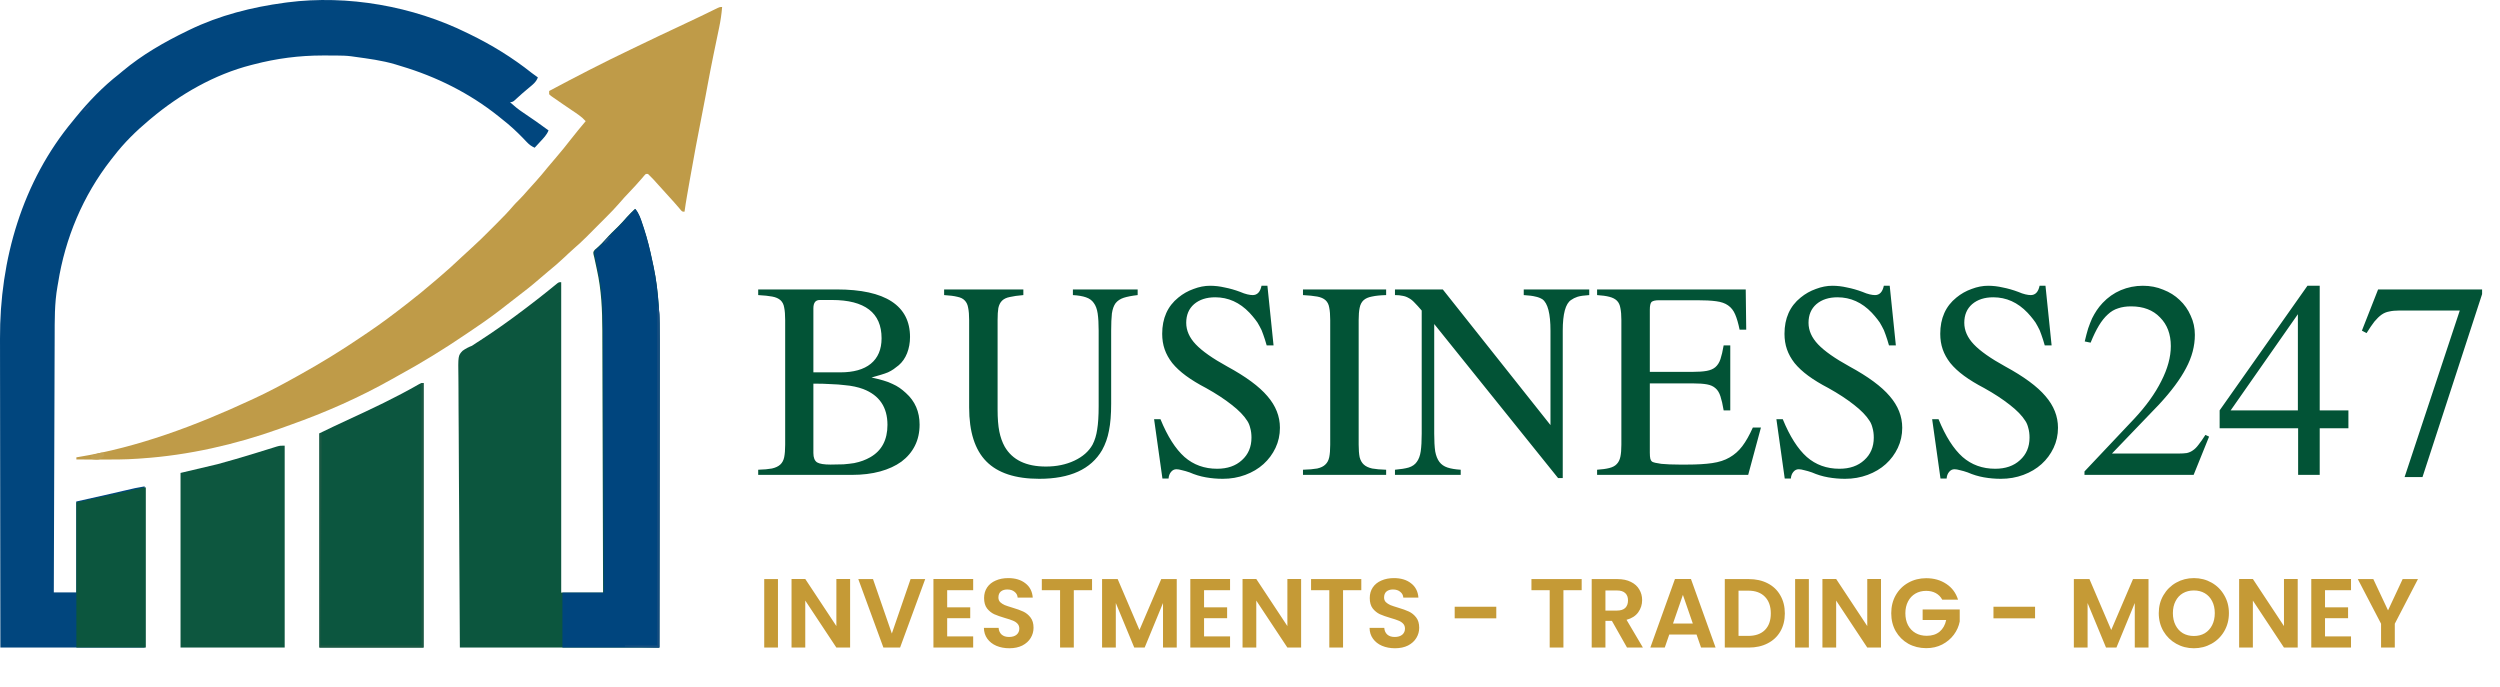 <svg xmlns="http://www.w3.org/2000/svg" width="637" height="175" viewBox="0 0 637 175" fill="none"><path d="M213.188 73.75C219.396 73.75 224.062 74.771 227.188 76.812C230.312 78.854 231.875 81.875 231.875 85.875C231.875 87.333 231.625 88.708 231.125 90C230.625 91.25 229.917 92.271 229 93.062C228.542 93.438 228.104 93.771 227.688 94.062C227.271 94.354 226.792 94.625 226.25 94.875C225.75 95.083 225.146 95.292 224.438 95.5C223.771 95.708 222.979 95.938 222.062 96.188C223.229 96.438 224.229 96.688 225.062 96.938C225.938 97.188 226.708 97.479 227.375 97.812C228.042 98.104 228.646 98.438 229.188 98.812C229.729 99.188 230.271 99.625 230.812 100.125C233.146 102.208 234.312 104.896 234.312 108.188C234.312 110.188 233.917 111.979 233.125 113.562C232.333 115.146 231.188 116.5 229.688 117.625C228.188 118.708 226.375 119.542 224.25 120.125C222.125 120.708 219.729 121 217.062 121H193.188V119.688C194.646 119.646 195.812 119.542 196.688 119.375C197.604 119.167 198.312 118.833 198.812 118.375C199.312 117.917 199.646 117.292 199.812 116.5C199.979 115.667 200.062 114.604 200.062 113.312V81.562C200.062 80.229 199.979 79.167 199.812 78.375C199.688 77.583 199.375 76.958 198.875 76.5C198.375 76.042 197.667 75.729 196.75 75.562C195.875 75.396 194.688 75.271 193.188 75.188V73.75H213.188ZM207.25 115.438C207.25 116.604 207.562 117.396 208.188 117.812C208.812 118.188 209.958 118.375 211.625 118.375C212.875 118.375 213.979 118.354 214.938 118.312C215.938 118.229 216.833 118.125 217.625 118C218.458 117.833 219.208 117.625 219.875 117.375C220.542 117.125 221.167 116.833 221.75 116.5C224.667 114.833 226.125 112.083 226.125 108.25C226.125 103.75 224.062 100.708 219.938 99.125C219.271 98.875 218.542 98.667 217.75 98.5C217 98.333 216.125 98.208 215.125 98.125C214.167 98 213.042 97.917 211.75 97.875C210.458 97.792 208.958 97.75 207.25 97.75V115.438ZM214.125 94.875C217.5 94.875 220.083 94.146 221.875 92.688C223.708 91.188 224.625 89.021 224.625 86.188C224.625 82.938 223.562 80.5 221.438 78.875C219.312 77.25 216.167 76.438 212 76.438H208.875C207.792 76.438 207.25 77.146 207.25 78.562V94.875H214.125ZM283.125 102.875C283.125 105.625 282.938 107.917 282.562 109.75C282.229 111.542 281.646 113.188 280.812 114.688C277.979 119.562 272.646 122 264.812 122C258.729 122 254.229 120.521 251.312 117.562C248.396 114.604 246.938 110.021 246.938 103.812V81.562C246.938 80.271 246.854 79.229 246.688 78.438C246.562 77.646 246.271 77.021 245.812 76.562C245.396 76.104 244.771 75.792 243.938 75.625C243.104 75.417 241.979 75.271 240.562 75.188V73.75H260.75V75.188C259.292 75.312 258.125 75.479 257.25 75.688C256.417 75.854 255.771 76.167 255.312 76.625C254.854 77.083 254.542 77.708 254.375 78.5C254.25 79.25 254.188 80.271 254.188 81.562V104.375C254.188 106.625 254.333 108.479 254.625 109.938C254.917 111.396 255.375 112.688 256 113.812C257.958 117.188 261.458 118.875 266.5 118.875C269.208 118.875 271.625 118.375 273.75 117.375C275.875 116.375 277.417 115.021 278.375 113.312C278.958 112.188 279.354 110.896 279.562 109.438C279.812 107.938 279.938 105.958 279.938 103.5V84.25C279.938 82.458 279.854 81 279.688 79.875C279.521 78.75 279.188 77.854 278.688 77.188C278.229 76.521 277.562 76.042 276.688 75.75C275.854 75.458 274.75 75.271 273.375 75.188V73.75H289.875V75.188C288.417 75.354 287.229 75.583 286.312 75.875C285.438 76.167 284.75 76.625 284.25 77.25C283.792 77.875 283.479 78.75 283.312 79.875C283.188 81 283.125 82.458 283.125 84.25V102.875ZM324.5 88H322.75C322.458 86.958 322.167 86.042 321.875 85.25C321.625 84.458 321.312 83.75 320.938 83.125C320.604 82.458 320.229 81.875 319.812 81.375C319.396 80.833 318.917 80.271 318.375 79.688C315.875 77.062 312.958 75.75 309.625 75.75C307.417 75.75 305.625 76.333 304.25 77.5C302.917 78.667 302.25 80.25 302.25 82.25C302.25 84.208 303.062 86.042 304.688 87.75C306.312 89.458 308.979 91.333 312.688 93.375C317.438 95.958 320.854 98.479 322.938 100.938C325.062 103.396 326.125 106.083 326.125 109C326.125 110.833 325.75 112.542 325 114.125C324.25 115.708 323.229 117.083 321.938 118.25C320.646 119.417 319.104 120.333 317.312 121C315.521 121.667 313.604 122 311.562 122C310.104 122 308.667 121.875 307.25 121.625C305.833 121.375 304.458 120.958 303.125 120.375C302.417 120.125 301.771 119.938 301.188 119.812C300.604 119.646 300.125 119.562 299.75 119.562C299.208 119.562 298.75 119.792 298.375 120.25C298 120.708 297.792 121.271 297.75 121.938H296.188L294.062 106.812H295.688C297.479 111.188 299.521 114.396 301.812 116.438C304.104 118.438 306.875 119.438 310.125 119.438C312.75 119.438 314.854 118.708 316.438 117.25C318.062 115.792 318.875 113.875 318.875 111.5C318.875 110.583 318.771 109.771 318.562 109.062C318.396 108.354 318.146 107.75 317.812 107.25C316.979 105.917 315.646 104.542 313.812 103.125C312.021 101.708 309.854 100.292 307.312 98.875C305.312 97.833 303.604 96.792 302.188 95.75C300.771 94.708 299.604 93.625 298.688 92.5C297.812 91.375 297.167 90.208 296.75 89C296.333 87.792 296.125 86.479 296.125 85.062C296.125 81.104 297.5 78.021 300.25 75.812C301.417 74.854 302.708 74.125 304.125 73.625C305.542 73.083 306.938 72.812 308.312 72.812C309.562 72.812 310.812 72.958 312.062 73.25C313.354 73.5 314.667 73.875 316 74.375C316.667 74.667 317.271 74.875 317.812 75C318.354 75.125 318.812 75.188 319.188 75.188C320.354 75.188 321.104 74.396 321.438 72.812H322.938L324.5 88ZM338.938 81.562C338.938 80.229 338.854 79.167 338.688 78.375C338.562 77.583 338.25 76.958 337.75 76.5C337.25 76.042 336.542 75.729 335.625 75.562C334.708 75.396 333.5 75.271 332 75.188V73.75H353.188V75.188C351.688 75.229 350.479 75.354 349.562 75.562C348.646 75.729 347.938 76.042 347.438 76.5C346.938 76.958 346.604 77.604 346.438 78.438C346.271 79.229 346.188 80.271 346.188 81.562V113.312C346.188 114.604 346.271 115.667 346.438 116.5C346.646 117.292 347 117.917 347.5 118.375C348 118.833 348.708 119.167 349.625 119.375C350.542 119.542 351.729 119.646 353.188 119.688V121H332V119.688C333.5 119.646 334.708 119.542 335.625 119.375C336.542 119.167 337.229 118.833 337.688 118.375C338.188 117.917 338.521 117.292 338.688 116.5C338.854 115.708 338.938 114.646 338.938 113.312V81.562ZM397 121.812L365.438 82.562V110.5C365.438 112.333 365.521 113.833 365.688 115C365.896 116.125 366.25 117.021 366.75 117.688C367.25 118.354 367.938 118.833 368.812 119.125C369.688 119.417 370.812 119.604 372.188 119.688V121H355.438V119.688C356.896 119.562 358.062 119.375 358.938 119.125C359.854 118.833 360.542 118.354 361 117.688C361.5 117.021 361.833 116.125 362 115C362.167 113.833 362.25 112.333 362.25 110.5V79.125C361.542 78.292 360.938 77.625 360.438 77.125C359.938 76.583 359.438 76.188 358.938 75.938C358.438 75.646 357.917 75.458 357.375 75.375C356.833 75.25 356.188 75.188 355.438 75.188V73.75H367.625L395.062 108.312V84.25C395.062 79.917 394.375 77.25 393 76.25C392.458 75.917 391.854 75.688 391.188 75.562C390.562 75.396 389.583 75.271 388.25 75.188V73.75H404.938V75.188C403.604 75.271 402.604 75.417 401.938 75.625C401.312 75.833 400.771 76.104 400.312 76.438C398.896 77.354 398.188 79.958 398.188 84.25V121.812H397ZM445.438 121H406.938V119.688C408.229 119.604 409.271 119.458 410.062 119.25C410.896 119.042 411.521 118.708 411.938 118.25C412.396 117.792 412.708 117.167 412.875 116.375C413.042 115.583 413.125 114.562 413.125 113.312V81.562C413.125 80.312 413.042 79.292 412.875 78.5C412.75 77.708 412.458 77.083 412 76.625C411.542 76.167 410.896 75.833 410.062 75.625C409.271 75.417 408.229 75.271 406.938 75.188V73.75H444.812L444.938 84H443.25C442.917 82.375 442.542 81.083 442.125 80.125C441.708 79.125 441.104 78.354 440.312 77.812C439.562 77.271 438.542 76.917 437.25 76.75C436 76.583 434.375 76.5 432.375 76.5H422.75C421.792 76.5 421.146 76.646 420.812 76.938C420.521 77.229 420.375 77.896 420.375 78.938V94.75H431.312C432.771 94.75 433.958 94.667 434.875 94.5C435.792 94.333 436.521 94.021 437.062 93.562C437.646 93.062 438.083 92.375 438.375 91.5C438.667 90.625 438.938 89.458 439.188 88H440.875V104.562H439.188C438.938 103.062 438.667 101.875 438.375 101C438.083 100.083 437.667 99.396 437.125 98.938C436.583 98.438 435.854 98.104 434.938 97.938C434.021 97.771 432.812 97.688 431.312 97.688H420.375V115.312C420.375 116.021 420.417 116.542 420.5 116.875C420.583 117.208 420.729 117.458 420.938 117.625C421.271 117.833 422.062 118.021 423.312 118.188C424.604 118.312 426.125 118.375 427.875 118.375H429.875C432.417 118.375 434.542 118.25 436.25 118C438 117.75 439.479 117.271 440.688 116.562C441.938 115.854 443.021 114.896 443.938 113.688C444.854 112.479 445.75 110.896 446.625 108.938H448.688L445.438 121ZM483.062 88H481.312C481.021 86.958 480.729 86.042 480.438 85.25C480.188 84.458 479.875 83.75 479.5 83.125C479.167 82.458 478.792 81.875 478.375 81.375C477.958 80.833 477.479 80.271 476.938 79.688C474.438 77.062 471.521 75.75 468.188 75.75C465.979 75.75 464.188 76.333 462.812 77.5C461.479 78.667 460.812 80.25 460.812 82.25C460.812 84.208 461.625 86.042 463.25 87.75C464.875 89.458 467.542 91.333 471.25 93.375C476 95.958 479.417 98.479 481.5 100.938C483.625 103.396 484.688 106.083 484.688 109C484.688 110.833 484.312 112.542 483.562 114.125C482.812 115.708 481.792 117.083 480.5 118.25C479.208 119.417 477.667 120.333 475.875 121C474.083 121.667 472.167 122 470.125 122C468.667 122 467.229 121.875 465.812 121.625C464.396 121.375 463.021 120.958 461.688 120.375C460.979 120.125 460.333 119.938 459.75 119.812C459.167 119.646 458.688 119.562 458.312 119.562C457.771 119.562 457.312 119.792 456.938 120.25C456.562 120.708 456.354 121.271 456.312 121.938H454.75L452.625 106.812H454.25C456.042 111.188 458.083 114.396 460.375 116.438C462.667 118.438 465.438 119.438 468.688 119.438C471.312 119.438 473.417 118.708 475 117.25C476.625 115.792 477.438 113.875 477.438 111.5C477.438 110.583 477.333 109.771 477.125 109.062C476.958 108.354 476.708 107.75 476.375 107.25C475.542 105.917 474.208 104.542 472.375 103.125C470.583 101.708 468.417 100.292 465.875 98.875C463.875 97.833 462.167 96.792 460.75 95.75C459.333 94.708 458.167 93.625 457.25 92.5C456.375 91.375 455.729 90.208 455.312 89C454.896 87.792 454.688 86.479 454.688 85.062C454.688 81.104 456.062 78.021 458.812 75.812C459.979 74.854 461.271 74.125 462.688 73.625C464.104 73.083 465.5 72.812 466.875 72.812C468.125 72.812 469.375 72.958 470.625 73.25C471.917 73.5 473.229 73.875 474.562 74.375C475.229 74.667 475.833 74.875 476.375 75C476.917 75.125 477.375 75.188 477.75 75.188C478.917 75.188 479.667 74.396 480 72.812H481.5L483.062 88ZM522.75 88H521C520.708 86.958 520.417 86.042 520.125 85.25C519.875 84.458 519.562 83.75 519.188 83.125C518.854 82.458 518.479 81.875 518.062 81.375C517.646 80.833 517.167 80.271 516.625 79.688C514.125 77.062 511.208 75.75 507.875 75.75C505.667 75.75 503.875 76.333 502.5 77.5C501.167 78.667 500.5 80.25 500.5 82.25C500.5 84.208 501.312 86.042 502.938 87.75C504.562 89.458 507.229 91.333 510.938 93.375C515.688 95.958 519.104 98.479 521.188 100.938C523.312 103.396 524.375 106.083 524.375 109C524.375 110.833 524 112.542 523.25 114.125C522.5 115.708 521.479 117.083 520.188 118.25C518.896 119.417 517.354 120.333 515.562 121C513.771 121.667 511.854 122 509.812 122C508.354 122 506.917 121.875 505.5 121.625C504.083 121.375 502.708 120.958 501.375 120.375C500.667 120.125 500.021 119.938 499.438 119.812C498.854 119.646 498.375 119.562 498 119.562C497.458 119.562 497 119.792 496.625 120.25C496.25 120.708 496.042 121.271 496 121.938H494.438L492.312 106.812H493.938C495.729 111.188 497.771 114.396 500.062 116.438C502.354 118.438 505.125 119.438 508.375 119.438C511 119.438 513.104 118.708 514.688 117.25C516.312 115.792 517.125 113.875 517.125 111.5C517.125 110.583 517.021 109.771 516.812 109.062C516.646 108.354 516.396 107.75 516.062 107.25C515.229 105.917 513.896 104.542 512.062 103.125C510.271 101.708 508.104 100.292 505.562 98.875C503.562 97.833 501.854 96.792 500.438 95.75C499.021 94.708 497.854 93.625 496.938 92.5C496.062 91.375 495.417 90.208 495 89C494.583 87.792 494.375 86.479 494.375 85.062C494.375 81.104 495.75 78.021 498.5 75.812C499.667 74.854 500.958 74.125 502.375 73.625C503.792 73.083 505.188 72.812 506.562 72.812C507.812 72.812 509.062 72.958 510.312 73.25C511.604 73.5 512.917 73.875 514.25 74.375C514.917 74.667 515.521 74.875 516.062 75C516.604 75.125 517.062 75.188 517.438 75.188C518.604 75.188 519.354 74.396 519.688 72.812H521.188L522.75 88ZM558.938 121H531.125V120.125L543.812 106.688C546.812 103.479 549.104 100.292 550.688 97.125C552.312 93.958 553.125 90.979 553.125 88.188C553.125 85.146 552.208 82.708 550.375 80.875C548.583 79 546.125 78.062 543 78.062C541.75 78.062 540.646 78.229 539.688 78.562C538.729 78.854 537.854 79.375 537.062 80.125C536.271 80.833 535.521 81.771 534.812 82.938C534.104 84.104 533.396 85.562 532.688 87.312L531.188 87C531.479 85.75 531.771 84.646 532.062 83.688C532.396 82.729 532.729 81.875 533.062 81.125C533.438 80.375 533.833 79.688 534.25 79.062C534.667 78.438 535.167 77.812 535.75 77.188C537.083 75.771 538.625 74.688 540.375 73.938C542.167 73.188 544.042 72.812 546 72.812C547.875 72.812 549.604 73.146 551.188 73.812C552.812 74.438 554.208 75.312 555.375 76.438C556.583 77.562 557.521 78.896 558.188 80.438C558.896 81.938 559.25 83.562 559.25 85.312C559.25 88.188 558.5 91.021 557 93.812C555.542 96.604 553.25 99.688 550.125 103.062L538.125 115.562H555.125C555.917 115.562 556.604 115.521 557.188 115.438C557.771 115.312 558.292 115.083 558.75 114.75C559.25 114.417 559.729 113.938 560.188 113.312C560.688 112.688 561.271 111.854 561.938 110.812L562.875 111.25L558.938 121ZM598.375 109.125H591.062V121H585.562V109.125H565.562V104.562L587.938 72.812H591.062V104.562H598.375V109.125ZM585.5 80.062L568.375 104.562H585.5V80.062ZM632.438 74.938L617.25 121.562H612.688L626.75 79.125H611.25C610.292 79.125 609.458 79.208 608.75 79.375C608.042 79.5 607.396 79.771 606.812 80.188C606.229 80.604 605.625 81.188 605 81.938C604.417 82.688 603.75 83.667 603 84.875L601.812 84.25L605.938 73.75H632.438V74.938Z" fill="#025336"></path><path d="M198.225 147.55V165H194.725V147.55H198.225ZM216.608 165H213.108L205.183 153.025V165H201.683V147.525H205.183L213.108 159.525V147.525H216.608V165ZM235.742 147.55L229.342 165H225.092L218.692 147.55H222.442L227.242 161.425L232.017 147.55H235.742ZM241.34 150.375V154.75H247.215V157.525H241.34V162.15H247.965V165H237.84V147.525H247.965V150.375H241.34ZM257.171 165.175C255.954 165.175 254.854 164.967 253.871 164.55C252.904 164.133 252.138 163.533 251.571 162.75C251.004 161.967 250.713 161.042 250.696 159.975H254.446C254.496 160.692 254.746 161.258 255.196 161.675C255.663 162.092 256.296 162.3 257.096 162.3C257.913 162.3 258.554 162.108 259.021 161.725C259.488 161.325 259.721 160.808 259.721 160.175C259.721 159.658 259.563 159.233 259.246 158.9C258.929 158.567 258.529 158.308 258.046 158.125C257.579 157.925 256.929 157.708 256.096 157.475C254.963 157.142 254.038 156.817 253.321 156.5C252.621 156.167 252.013 155.675 251.496 155.025C250.996 154.358 250.746 153.475 250.746 152.375C250.746 151.342 251.004 150.442 251.521 149.675C252.038 148.908 252.763 148.325 253.696 147.925C254.629 147.508 255.696 147.3 256.896 147.3C258.696 147.3 260.154 147.742 261.271 148.625C262.404 149.492 263.029 150.708 263.146 152.275H259.296C259.263 151.675 259.004 151.183 258.521 150.8C258.054 150.4 257.429 150.2 256.646 150.2C255.963 150.2 255.413 150.375 254.996 150.725C254.596 151.075 254.396 151.583 254.396 152.25C254.396 152.717 254.546 153.108 254.846 153.425C255.163 153.725 255.546 153.975 255.996 154.175C256.463 154.358 257.113 154.575 257.946 154.825C259.079 155.158 260.004 155.492 260.721 155.825C261.438 156.158 262.054 156.658 262.571 157.325C263.088 157.992 263.346 158.867 263.346 159.95C263.346 160.883 263.104 161.75 262.621 162.55C262.138 163.35 261.429 163.992 260.496 164.475C259.563 164.942 258.454 165.175 257.171 165.175ZM278.255 147.55V150.375H273.605V165H270.105V150.375H265.455V147.55H278.255ZM299.834 147.55V165H296.334V153.65L291.659 165H289.009L284.309 153.65V165H280.809V147.55H284.784L290.334 160.525L295.884 147.55H299.834ZM306.794 150.375V154.75H312.669V157.525H306.794V162.15H313.419V165H303.294V147.525H313.419V150.375H306.794ZM331.525 165H328.025L320.1 153.025V165H316.6V147.525H320.1L328.025 159.525V147.525H331.525V165ZM346.859 147.55V150.375H342.209V165H338.709V150.375H334.059V147.55H346.859ZM355.438 165.175C354.221 165.175 353.121 164.967 352.138 164.55C351.171 164.133 350.404 163.533 349.838 162.75C349.271 161.967 348.979 161.042 348.963 159.975H352.713C352.763 160.692 353.013 161.258 353.463 161.675C353.929 162.092 354.563 162.3 355.363 162.3C356.179 162.3 356.821 162.108 357.288 161.725C357.754 161.325 357.988 160.808 357.988 160.175C357.988 159.658 357.829 159.233 357.513 158.9C357.196 158.567 356.796 158.308 356.313 158.125C355.846 157.925 355.196 157.708 354.363 157.475C353.229 157.142 352.304 156.817 351.588 156.5C350.888 156.167 350.279 155.675 349.763 155.025C349.263 154.358 349.013 153.475 349.013 152.375C349.013 151.342 349.271 150.442 349.788 149.675C350.304 148.908 351.029 148.325 351.963 147.925C352.896 147.508 353.963 147.3 355.163 147.3C356.963 147.3 358.421 147.742 359.538 148.625C360.671 149.492 361.296 150.708 361.413 152.275H357.563C357.529 151.675 357.271 151.183 356.788 150.8C356.321 150.4 355.696 150.2 354.913 150.2C354.229 150.2 353.679 150.375 353.263 150.725C352.863 151.075 352.663 151.583 352.663 152.25C352.663 152.717 352.813 153.108 353.113 153.425C353.429 153.725 353.813 153.975 354.263 154.175C354.729 154.358 355.379 154.575 356.213 154.825C357.346 155.158 358.271 155.492 358.988 155.825C359.704 156.158 360.321 156.658 360.838 157.325C361.354 157.992 361.613 158.867 361.613 159.95C361.613 160.883 361.371 161.75 360.887 162.55C360.404 163.35 359.696 163.992 358.763 164.475C357.829 164.942 356.721 165.175 355.438 165.175ZM381.254 154.6V157.55H370.654V154.6H381.254ZM403.011 147.55V150.375H398.361V165H394.861V150.375H390.211V147.55H403.011ZM414.565 165L410.715 158.2H409.065V165H405.565V147.55H412.115C413.465 147.55 414.615 147.792 415.565 148.275C416.515 148.742 417.223 149.383 417.69 150.2C418.173 151 418.415 151.9 418.415 152.9C418.415 154.05 418.082 155.092 417.415 156.025C416.748 156.942 415.757 157.575 414.44 157.925L418.615 165H414.565ZM409.065 155.575H411.99C412.94 155.575 413.648 155.35 414.115 154.9C414.582 154.433 414.815 153.792 414.815 152.975C414.815 152.175 414.582 151.558 414.115 151.125C413.648 150.675 412.94 150.45 411.99 150.45H409.065V155.575ZM432.28 161.675H425.33L424.18 165H420.505L426.78 147.525H430.855L437.13 165H433.43L432.28 161.675ZM431.33 158.875L428.805 151.575L426.28 158.875H431.33ZM445.576 147.55C447.409 147.55 449.018 147.908 450.401 148.625C451.801 149.342 452.876 150.367 453.626 151.7C454.393 153.017 454.776 154.55 454.776 156.3C454.776 158.05 454.393 159.583 453.626 160.9C452.876 162.2 451.801 163.208 450.401 163.925C449.018 164.642 447.409 165 445.576 165H439.476V147.55H445.576ZM445.451 162.025C447.284 162.025 448.701 161.525 449.701 160.525C450.701 159.525 451.201 158.117 451.201 156.3C451.201 154.483 450.701 153.067 449.701 152.05C448.701 151.017 447.284 150.5 445.451 150.5H442.976V162.025H445.451ZM460.896 147.55V165H457.396V147.55H460.896ZM479.279 165H475.779L467.854 153.025V165H464.354V147.525H467.854L475.779 159.525V147.525H479.279V165ZM494.888 152.8C494.488 152.067 493.938 151.508 493.238 151.125C492.538 150.742 491.721 150.55 490.788 150.55C489.754 150.55 488.838 150.783 488.038 151.25C487.238 151.717 486.613 152.383 486.163 153.25C485.713 154.117 485.488 155.117 485.488 156.25C485.488 157.417 485.713 158.433 486.163 159.3C486.629 160.167 487.271 160.833 488.088 161.3C488.904 161.767 489.854 162 490.938 162C492.271 162 493.363 161.65 494.213 160.95C495.063 160.233 495.621 159.242 495.888 157.975H489.888V155.3H499.338V158.35C499.104 159.567 498.604 160.692 497.838 161.725C497.071 162.758 496.079 163.592 494.863 164.225C493.663 164.842 492.313 165.15 490.813 165.15C489.129 165.15 487.604 164.775 486.238 164.025C484.888 163.258 483.821 162.2 483.038 160.85C482.271 159.5 481.888 157.967 481.888 156.25C481.888 154.533 482.271 153 483.038 151.65C483.821 150.283 484.888 149.225 486.238 148.475C487.604 147.708 489.121 147.325 490.788 147.325C492.754 147.325 494.463 147.808 495.913 148.775C497.363 149.725 498.363 151.067 498.913 152.8H494.888ZM518.534 154.6V157.55H507.934V154.6H518.534ZM547.441 147.55V165H543.941V153.65L539.266 165H536.616L531.916 153.65V165H528.416V147.55H532.391L537.941 160.525L543.491 147.55H547.441ZM559.002 165.175C557.368 165.175 555.868 164.792 554.502 164.025C553.135 163.258 552.052 162.2 551.252 160.85C550.452 159.483 550.052 157.942 550.052 156.225C550.052 154.525 550.452 153 551.252 151.65C552.052 150.283 553.135 149.217 554.502 148.45C555.868 147.683 557.368 147.3 559.002 147.3C560.652 147.3 562.152 147.683 563.502 148.45C564.868 149.217 565.943 150.283 566.727 151.65C567.527 153 567.927 154.525 567.927 156.225C567.927 157.942 567.527 159.483 566.727 160.85C565.943 162.2 564.868 163.258 563.502 164.025C562.135 164.792 560.635 165.175 559.002 165.175ZM559.002 162.05C560.052 162.05 560.977 161.817 561.777 161.35C562.577 160.867 563.202 160.183 563.652 159.3C564.102 158.417 564.327 157.392 564.327 156.225C564.327 155.058 564.102 154.042 563.652 153.175C563.202 152.292 562.577 151.617 561.777 151.15C560.977 150.683 560.052 150.45 559.002 150.45C557.952 150.45 557.018 150.683 556.202 151.15C555.402 151.617 554.777 152.292 554.327 153.175C553.877 154.042 553.652 155.058 553.652 156.225C553.652 157.392 553.877 158.417 554.327 159.3C554.777 160.183 555.402 160.867 556.202 161.35C557.018 161.817 557.952 162.05 559.002 162.05ZM585.456 165H581.956L574.031 153.025V165H570.531V147.525H574.031L581.956 159.525V147.525H585.456V165ZM592.414 150.375V154.75H598.289V157.525H592.414V162.15H599.039V165H588.914V147.525H599.039V150.375H592.414ZM616.095 147.55L610.195 158.925V165H606.695V158.925L600.77 147.55H604.72L608.47 155.525L612.195 147.55H616.095Z" fill="#C59A36"></path><path d="M119.077 8.419C119.257 8.506 119.437 8.593 119.622 8.683C125.316 11.449 130.559 14.673 135.529 18.619C136.021 19.006 136.529 19.372 137.047 19.721C136.611 20.954 135.664 21.62 134.698 22.426C134.353 22.719 134.008 23.012 133.662 23.306C133.495 23.447 133.329 23.588 133.156 23.734C132.39 24.389 131.648 25.071 130.908 25.756C130.5 26 130.5 26 129.968 26.062C131 27 132.114 27.911 133.337 28.715C135.52 30.167 137.656 31.674 139.769 33.229C139.317 34.366 138.51 35.177 137.693 36.055C137.553 36.207 137.412 36.36 137.268 36.518C136.923 36.893 136.577 37.266 136.23 37.64C135.415 37.271 134.863 36.868 134.246 36.217C134.081 36.045 133.916 35.873 133.746 35.696C133.484 35.422 133.484 35.422 133.218 35.142C131.582 33.458 129.911 31.916 128.062 30.472C127.715 30.192 127.368 29.913 127.021 29.632C119.663 23.746 111.212 19.542 102.235 16.863C101.712 16.706 101.191 16.544 100.67 16.381C97.348 15.399 93.912 14.956 90.49 14.483C89.975 14.41 89.975 14.41 89.451 14.335C88.262 14.186 87.084 14.159 85.887 14.152C85.546 14.149 85.546 14.149 85.199 14.146C84.466 14.141 83.734 14.139 83.002 14.139C82.752 14.139 82.502 14.138 82.244 14.138C76.182 14.145 70.498 14.885 64.625 16.413C64.326 16.488 64.326 16.488 64.021 16.566C54.651 18.965 45.895 23.991 38.487 30.197C38.329 30.329 38.17 30.461 38.007 30.597C34.66 33.401 31.633 36.371 28.958 39.845C28.737 40.126 28.516 40.407 28.288 40.696C21.169 49.805 16.601 60.653 14.8 72.099C14.747 72.397 14.694 72.694 14.64 73.001C13.874 77.314 13.938 81.635 13.928 86.002C13.925 86.712 13.922 87.421 13.92 88.13C13.914 89.652 13.909 91.173 13.904 92.694C13.898 94.894 13.891 97.093 13.883 99.293C13.87 102.862 13.858 106.432 13.847 110.001C13.836 113.467 13.825 116.932 13.813 120.397C13.812 120.611 13.811 120.825 13.81 121.046C13.807 122.119 13.803 123.193 13.799 124.266C13.768 133.158 13.739 142.049 13.711 150.941C15.598 150.941 17.485 150.941 19.429 150.941C19.429 143.299 19.429 135.658 19.429 127.784C21.855 127.239 24.281 126.693 26.78 126.13C28.485 125.74 30.19 125.349 31.895 124.955C32.421 124.833 32.947 124.712 33.473 124.592C33.771 124.523 34.069 124.454 34.377 124.383C35.197 124.206 36.026 124.065 36.854 123.925C36.854 137.48 36.854 151.034 36.854 165C24.724 165 12.595 165 0.098 165C0.08 154.134 0.065 143.269 0.057 132.403C0.055 131.117 0.054 129.83 0.053 128.544C0.053 128.288 0.053 128.032 0.053 127.768C0.049 123.636 0.043 119.505 0.035 115.373C0.028 111.125 0.023 106.877 0.021 102.629C0.02 100.013 0.017 97.398 0.01 94.782C0.006 92.982 0.004 91.182 0.006 89.382C0.006 88.347 0.005 87.313 0.001 86.278C-0.081 66.208 5.659 46.261 18.612 30.748C18.832 30.475 19.052 30.202 19.278 29.921C22.558 25.895 26.228 22.075 30.319 18.894C30.628 18.637 30.936 18.38 31.244 18.121C36.256 13.925 41.89 10.699 47.744 7.867C47.93 7.777 48.116 7.686 48.307 7.593C55.937 3.906 64.166 1.823 72.52 0.7C72.763 0.667 73.006 0.634 73.257 0.601C88.575 -1.365 105.22 1.56 119.077 8.419Z" fill="#01467E"></path><path d="M161.802 53.226C162.832 54.462 163.228 55.812 163.732 57.311C163.83 57.603 163.929 57.895 164.031 58.197C164.909 60.863 165.585 63.552 166.155 66.296C166.276 66.879 166.405 67.46 166.535 68.041C167.872 74.36 168.103 80.769 168.075 87.201C168.071 88.25 168.072 89.299 168.073 90.349C168.073 92.157 168.071 93.965 168.066 95.773C168.059 98.387 168.057 101.002 168.056 103.616C168.054 107.859 168.048 112.103 168.04 116.347C168.033 120.463 168.027 124.58 168.023 128.697C168.023 128.954 168.023 129.211 168.023 129.477C168.021 131.49 168.019 133.503 168.017 135.516C168.01 145.344 167.993 155.172 167.977 165C151.211 165 134.446 165 117.172 165C117.048 146.343 117.048 146.343 117.022 138.554C117.016 136.771 117.009 134.988 117.003 133.206C117.002 132.982 117.001 132.759 117 132.529C116.987 128.922 116.962 125.316 116.934 121.709C116.905 118.007 116.888 114.306 116.882 110.604C116.878 108.32 116.864 106.036 116.839 103.753C116.823 102.186 116.818 100.62 116.822 99.053C116.824 98.149 116.819 97.246 116.804 96.343C116.715 90.622 116.715 90.622 117.846 89.401C118.637 88.827 119.349 88.459 120.26 88.104C120.617 87.879 120.971 87.648 121.315 87.404C121.629 87.202 121.944 87.001 122.26 86.799C126.3 84.186 130.192 81.401 134.014 78.492C134.185 78.362 134.356 78.232 134.532 78.098C136.091 76.913 137.641 75.717 139.166 74.489C139.371 74.324 139.576 74.159 139.788 73.989C140.189 73.666 140.589 73.342 140.988 73.016C141.169 72.871 141.349 72.725 141.535 72.575C141.695 72.445 141.856 72.315 142.021 72.18C142.434 71.901 142.434 71.901 142.996 71.901C142.996 98.001 142.996 124.102 142.996 150.994C146.515 150.994 150.035 150.994 153.662 150.994C153.639 141.781 153.613 132.568 153.583 123.355C153.58 122.265 153.576 121.175 153.573 120.085C153.572 119.868 153.571 119.651 153.571 119.427C153.56 115.923 153.55 112.42 153.542 108.916C153.533 105.315 153.522 101.714 153.509 98.112C153.502 95.894 153.495 93.676 153.491 91.458C153.488 89.751 153.482 88.044 153.474 86.337C153.472 85.641 153.47 84.945 153.47 84.25C153.465 79.008 153.238 73.894 152.1 68.76C152.038 68.468 151.976 68.177 151.912 67.877C151.799 67.346 151.684 66.814 151.568 66.283C151.518 66.052 151.468 65.822 151.416 65.584C151.355 65.339 151.294 65.094 151.232 64.841C151.136 64.211 151.136 64.211 151.53 63.673C151.724 63.505 151.918 63.337 152.118 63.164C152.903 62.453 153.638 61.749 154.328 60.95C155.319 59.822 156.392 58.789 157.473 57.744C158.241 56.983 158.956 56.188 159.667 55.376C160.343 54.622 161.068 53.926 161.802 53.226Z" fill="#0C563E"></path><path d="M184 1.774C183.851 3.571 183.603 5.31 183.228 7.073C183.154 7.427 183.154 7.427 183.079 7.789C182.974 8.295 182.868 8.801 182.762 9.307C182.478 10.662 182.199 12.019 181.92 13.375C181.864 13.649 181.807 13.923 181.749 14.205C181.236 16.708 180.755 19.217 180.287 21.729C180.249 21.934 180.211 22.139 180.171 22.35C180.114 22.659 180.114 22.659 180.055 22.974C179.977 23.391 179.9 23.809 179.822 24.226C179.783 24.433 179.745 24.64 179.705 24.853C179.421 26.369 179.127 27.884 178.827 29.397C177.762 34.787 176.754 40.184 175.804 45.595C175.723 46.057 175.723 46.057 175.64 46.527C175.486 47.404 175.333 48.281 175.18 49.157C175.135 49.418 175.089 49.679 175.042 49.947C174.813 51.274 174.599 52.6 174.418 53.934C173.87 53.934 173.87 53.934 173.504 53.569C173.359 53.395 173.215 53.221 173.066 53.042C172.225 52.05 171.363 51.081 170.482 50.125C169.517 49.073 168.558 48.016 167.608 46.951C166.402 45.595 166.402 45.595 165.11 44.325C164.929 44.325 164.748 44.325 164.562 44.325C164.137 44.742 164.137 44.742 163.698 45.286C162.535 46.658 161.308 47.96 160.074 49.267C159.903 49.448 159.733 49.629 159.557 49.816C159.407 49.974 159.257 50.133 159.103 50.296C158.606 50.84 158.125 51.394 157.644 51.952C156.669 53.071 155.645 54.13 154.596 55.179C154.409 55.366 154.223 55.553 154.031 55.746C153.639 56.139 153.247 56.532 152.855 56.924C152.261 57.518 151.668 58.114 151.075 58.711C150.692 59.095 150.308 59.479 149.925 59.863C149.75 60.038 149.576 60.214 149.396 60.394C148.355 61.433 147.284 62.421 146.171 63.382C145.361 64.087 144.586 64.829 143.806 65.567C142.446 66.844 141.055 68.058 139.599 69.227C138.883 69.811 138.185 70.411 137.49 71.019C135.569 72.696 133.581 74.261 131.549 75.799C130.736 76.415 129.931 77.04 129.132 77.674C126.481 79.776 123.772 81.746 120.962 83.627C120.132 84.184 119.306 84.747 118.479 85.309C113.027 89.009 107.435 92.446 101.651 95.603C101.014 95.954 100.381 96.31 99.748 96.668C91.577 101.273 82.884 105.105 74.049 108.235C73.084 108.578 72.12 108.926 71.157 109.275C59.995 113.272 48.003 115.997 36.162 116.8C35.678 116.836 35.678 116.836 35.184 116.873C31.853 117.106 28.531 117.106 25.194 117.092C24.635 117.09 24.075 117.089 23.516 117.088C22.165 117.085 20.813 117.08 19.462 117.074C19.462 116.893 19.462 116.712 19.462 116.525C19.632 116.498 19.803 116.471 19.979 116.443C35.223 113.954 49.847 108.459 63.813 101.976C64.078 101.854 64.343 101.732 64.617 101.606C68.365 99.878 71.985 97.954 75.585 95.936C75.844 95.792 76.104 95.648 76.371 95.499C81.709 92.531 86.896 89.357 91.947 85.92C92.57 85.497 93.195 85.078 93.82 84.659C97.151 82.416 100.342 80.01 103.51 77.543C103.698 77.398 103.885 77.252 104.079 77.103C106.251 75.42 108.369 73.682 110.452 71.889C110.907 71.499 111.365 71.112 111.823 70.726C113.774 69.075 115.661 67.368 117.512 65.605C118.455 64.708 119.409 63.828 120.383 62.963C122.016 61.495 123.565 59.946 125.113 58.388C125.602 57.896 126.092 57.406 126.583 56.916C128.027 55.468 129.46 54.024 130.777 52.457C131.203 51.964 131.655 51.508 132.12 51.051C132.945 50.237 133.707 49.384 134.463 48.504C135.073 47.804 135.701 47.12 136.329 46.436C137.443 45.211 138.499 43.951 139.537 42.661C140.278 41.755 141.04 40.87 141.805 39.984C143.043 38.548 144.229 37.079 145.39 35.579C146.632 33.978 147.926 32.424 149.231 30.874C148.199 29.712 146.934 28.919 145.654 28.06C145.187 27.742 144.72 27.424 144.254 27.105C144.028 26.952 143.802 26.798 143.569 26.64C142.744 26.077 141.92 25.513 141.103 24.937C140.87 24.775 140.638 24.613 140.398 24.446C140.241 24.302 140.084 24.159 139.922 24.011C139.922 23.739 139.922 23.467 139.922 23.187C146.797 19.512 153.704 15.947 160.741 12.593C161.555 12.204 162.368 11.812 163.18 11.419C166.45 9.838 169.729 8.281 173.021 6.748C174.897 5.875 176.769 4.995 178.631 4.093C178.948 3.939 179.265 3.785 179.592 3.627C180.191 3.336 180.79 3.043 181.388 2.75C181.653 2.621 181.918 2.492 182.191 2.36C182.422 2.246 182.654 2.133 182.892 2.016C183.452 1.774 183.452 1.774 184 1.774Z" fill="#BF9B48"></path><path d="M161.88 53.226C162.898 54.462 163.289 55.812 163.786 57.311C163.883 57.603 163.98 57.895 164.081 58.197C164.949 60.863 165.616 63.552 166.179 66.296C166.299 66.879 166.425 67.46 166.554 68.041C167.875 74.36 168.103 80.769 168.075 87.201C168.071 88.25 168.072 89.299 168.073 90.349C168.073 92.157 168.071 93.965 168.066 95.773C168.059 98.387 168.057 101.002 168.056 103.616C168.054 107.859 168.049 112.103 168.041 116.347C168.033 120.463 168.027 124.58 168.024 128.697C168.024 128.951 168.023 129.206 168.023 129.469C168.022 130.747 168.021 132.025 168.02 133.303C168.011 143.869 167.996 154.434 167.978 165C159.837 165 151.696 165 143.308 165C143.308 160.378 143.308 155.756 143.308 150.994C146.784 150.994 150.26 150.994 153.841 150.994C153.818 141.781 153.793 132.568 153.764 123.355C153.76 122.265 153.757 121.175 153.753 120.085C153.752 119.868 153.752 119.651 153.751 119.427C153.74 115.923 153.731 112.42 153.723 108.916C153.714 105.315 153.703 101.714 153.691 98.112C153.683 95.894 153.677 93.676 153.673 91.458C153.67 89.751 153.663 88.044 153.656 86.337C153.654 85.641 153.652 84.945 153.651 84.25C153.646 79.008 153.422 73.894 152.299 68.76C152.238 68.468 152.177 68.177 152.114 67.877C152.001 67.346 151.888 66.814 151.773 66.283C151.699 65.937 151.699 65.937 151.624 65.584C151.563 65.339 151.503 65.094 151.441 64.841C151.346 64.211 151.346 64.211 151.736 63.673C152.023 63.421 152.023 63.421 152.317 63.164C153.091 62.453 153.818 61.749 154.499 60.95C155.477 59.822 156.538 58.789 157.605 57.744C158.364 56.983 159.07 56.188 159.772 55.376C160.44 54.622 161.156 53.926 161.88 53.226Z" fill="#00457E"></path><path d="M107.923 97.581C107.923 119.829 107.923 142.077 107.923 165C99.165 165 90.408 165 81.385 165C81.385 146.985 81.385 128.97 81.385 110.409C83.766 109.258 86.144 108.117 88.549 107.015C94.687 104.185 100.841 101.297 106.687 97.933C107.358 97.581 107.358 97.581 107.923 97.581Z" fill="#0C563F"></path><path d="M72.538 113.548C72.538 130.527 72.538 147.506 72.538 165C63.781 165 55.023 165 46 165C46 150.315 46 135.631 46 120.501C49.108 119.767 52.215 119.033 55.417 118.276C58.522 117.43 61.603 116.535 64.677 115.59C64.885 115.526 65.092 115.462 65.307 115.396C66.338 115.08 67.369 114.761 68.399 114.438C68.775 114.322 69.152 114.205 69.529 114.088C69.862 113.984 70.195 113.88 70.538 113.773C71.397 113.548 71.397 113.548 72.538 113.548Z" fill="#0D573F"></path><path d="M37.154 124.194C37.154 137.66 37.154 151.126 37.154 165C31.315 165 25.477 165 19.462 165C19.462 152.799 19.462 140.598 19.462 128.028C21.925 127.485 24.388 126.943 26.925 126.384C28.492 126.037 30.059 125.69 31.625 125.34C31.809 125.3 31.992 125.259 32.181 125.217C32.722 125.097 33.262 124.976 33.802 124.856C34.109 124.787 34.416 124.719 34.733 124.648C36.649 124.194 36.649 124.194 37.154 124.194Z" fill="#0C563E"></path><path d="M107.358 97.581C107.545 97.581 107.731 97.581 107.923 97.581C107.923 119.829 107.923 142.077 107.923 165C99.165 165 90.408 165 81.385 165C81.385 146.985 81.385 128.97 81.385 110.409C81.571 110.499 81.757 110.59 81.949 110.682C81.856 128.427 81.763 146.172 81.667 164.454C90.145 164.454 98.623 164.454 107.358 164.454C107.358 142.386 107.358 120.318 107.358 97.581Z" fill="#1C5843"></path><path d="M167.452 78.064C167.549 78.064 167.646 78.064 167.745 78.064C167.984 79.039 168.076 79.937 168.075 80.936C168.076 81.237 168.076 81.538 168.077 81.847C168.076 82.341 168.076 82.341 168.074 82.844C168.075 83.195 168.075 83.546 168.075 83.907C168.076 84.879 168.075 85.852 168.073 86.824C168.072 87.873 168.072 88.922 168.072 89.971C168.073 91.788 168.072 93.606 168.07 95.423C168.068 98.05 168.067 100.678 168.067 103.305C168.066 107.568 168.064 111.831 168.061 116.093C168.058 120.234 168.056 124.375 168.055 128.516C168.055 128.899 168.055 128.899 168.055 129.29C168.055 130.57 168.054 131.851 168.054 133.131C168.051 143.754 168.046 154.377 168.039 165C165.132 164.91 162.226 164.82 159.231 164.727C159.231 164.636 159.231 164.546 159.231 164.453C161.944 164.453 164.657 164.453 167.452 164.453C167.452 135.945 167.452 107.437 167.452 78.064Z" fill="#154D80"></path><path d="M26.538 115.323C26.538 115.6 26.538 115.877 26.538 116.163C25.431 117.303 24.86 117.133 23.544 117.004C23.365 116.727 23.185 116.449 23 116.163C23.436 116.022 23.873 115.882 24.31 115.743C24.553 115.665 24.796 115.587 25.047 115.506C25.722 115.323 25.722 115.323 26.538 115.323Z" fill="#C1A053"></path><path d="M155.162 60.323C155.337 60.381 155.512 60.44 155.692 60.5C155.517 60.559 155.342 60.617 155.162 60.677C155.11 60.783 155.059 60.89 155.007 60.999C154.745 61.51 154.379 61.76 153.923 62.097C154.025 61.502 154.205 61.221 154.642 60.81C154.739 60.718 154.836 60.626 154.936 60.531C155.047 60.428 155.047 60.428 155.162 60.323Z" fill="#1E5184"></path><path d="M22.558 26.613C22.704 26.78 22.85 26.948 23 27.12C22.343 27.747 22.343 27.747 21.673 28.387C21.527 28.303 21.381 28.22 21.231 28.134C21.669 27.632 22.107 27.13 22.558 26.613Z" fill="#154B7F"></path></svg>